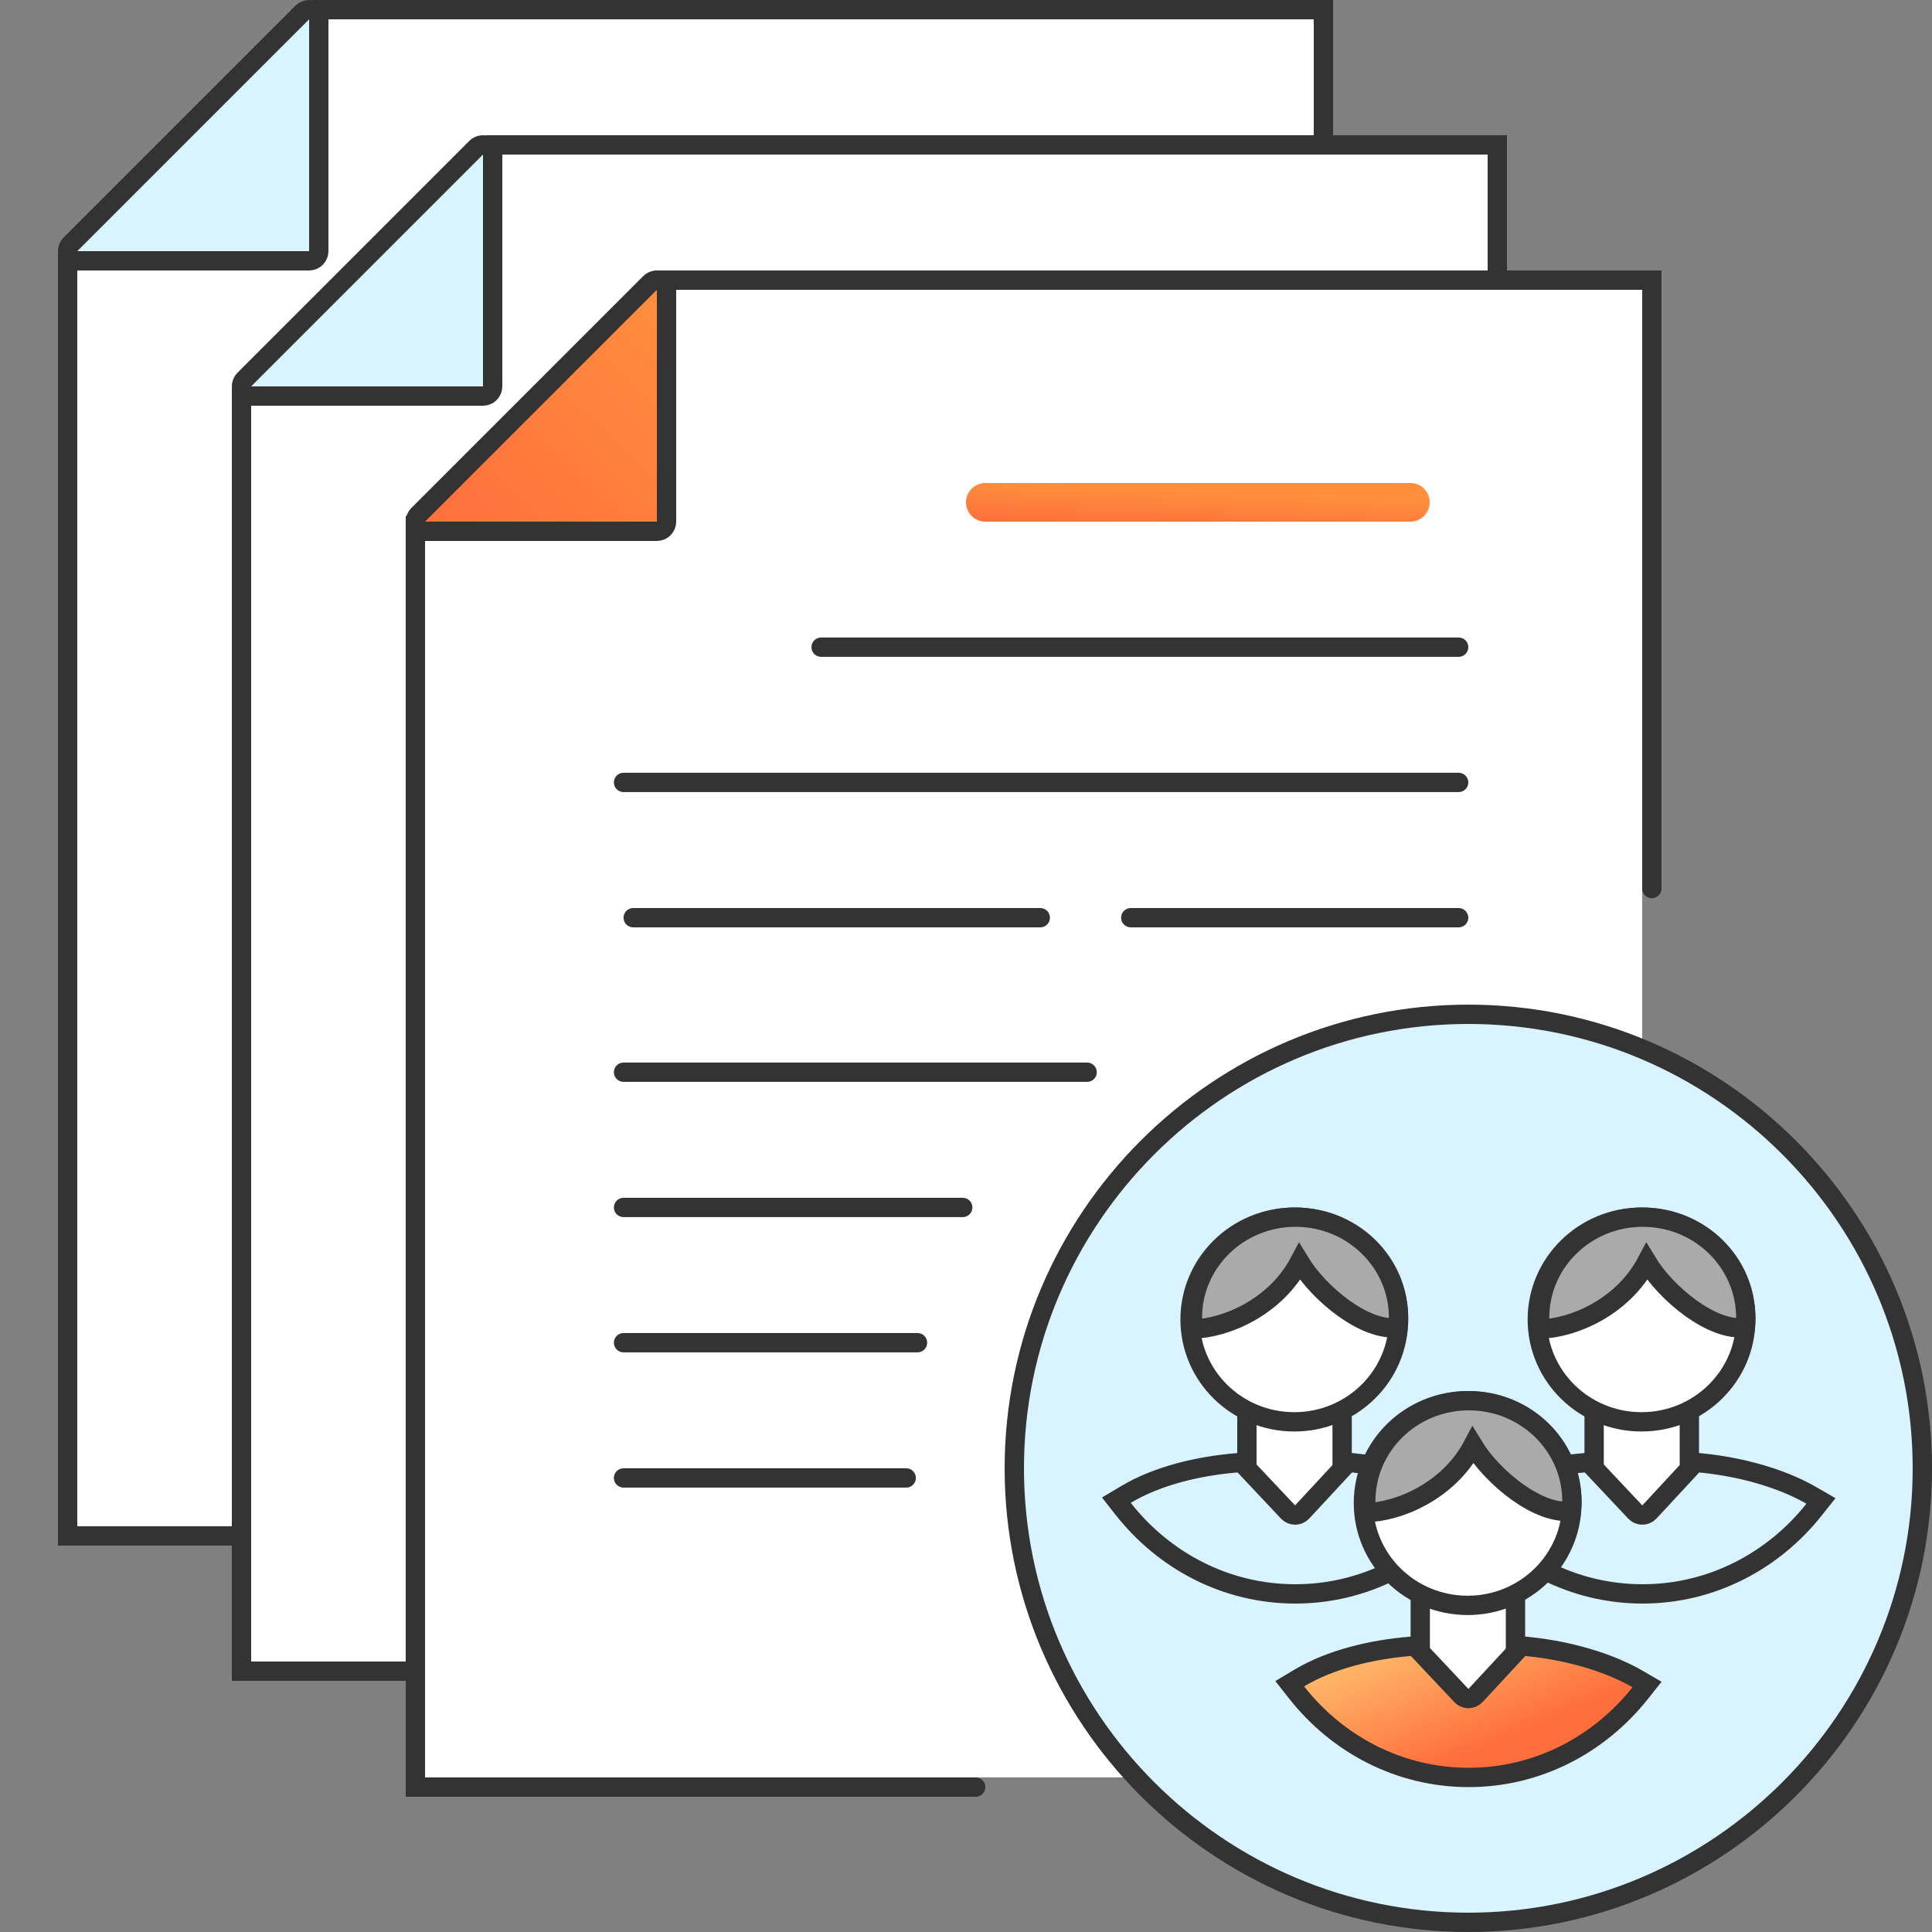<svg width="100" height="100" viewBox="0 0 100 100" fill="none" xmlns="http://www.w3.org/2000/svg">
<rect x="0" y="0" width="100" height="100" fill="#808080" stroke="none"/>
<path d="M68 0.5H68.5V1V79V79.5H68H4H3.5V79V13.553V13.345L3.647 13.199L16.243 0.646L16.39 0.5H16.596H68Z" fill="white" stroke="#333333"/>
<path d="M15.646 0.646C15.789 0.503 16.005 0.461 16.191 0.538C16.378 0.615 16.5 0.798 16.5 1V13C16.5 13.276 16.276 13.5 16 13.5H4C3.798 13.5 3.615 13.378 3.538 13.191C3.461 13.005 3.503 12.789 3.646 12.646L15.646 0.646Z" fill="#D9F4FF" stroke="#333333" stroke-linejoin="round"/>
<path d="M77 7.5H77.5V8V86V86.5H77H13H12.5V86V20.553V20.345L12.647 20.199L25.243 7.646L25.39 7.5H25.596H77Z" fill="white" stroke="#333333"/>
<path d="M24.646 7.646C24.789 7.503 25.005 7.461 25.191 7.538C25.378 7.615 25.5 7.798 25.5 8V20C25.5 20.276 25.276 20.5 25 20.5H13C12.798 20.5 12.616 20.378 12.538 20.191C12.461 20.005 12.503 19.789 12.646 19.646L24.646 7.646Z" fill="#D9F4FF" stroke="#333333" stroke-linejoin="round"/>
<path fill-rule="evenodd" clip-rule="evenodd" d="M85 15H34.399L22 27.286V92H85V15Z" fill="white"/>
<path d="M85.5 45.991V14.5H34.096L21.5 26.946V92.5H50.5" stroke="#333333" stroke-linecap="round"/>
<path d="M33.646 14.646C33.789 14.503 34.005 14.461 34.191 14.538C34.378 14.616 34.5 14.798 34.5 15V27C34.5 27.276 34.276 27.5 34 27.5H22C21.798 27.5 21.615 27.378 21.538 27.191C21.461 27.005 21.503 26.789 21.646 26.646L33.646 14.646Z" fill="url(#paint0_linear_36017_46073)" stroke="#333333" stroke-linejoin="round"/>
<path fill-rule="evenodd" clip-rule="evenodd" d="M75.5 32.998C75.776 32.998 76 33.222 76 33.498C76 33.774 75.776 33.998 75.5 33.998H42.5C42.224 33.998 42 33.774 42 33.498C42 33.222 42.224 32.998 42.5 32.998H75.5ZM47.491 68.998C47.767 68.998 47.991 69.222 47.991 69.498C47.991 69.774 47.767 69.998 47.491 69.998H32.274C31.998 69.998 31.774 69.774 31.774 69.498C31.774 69.222 31.998 68.998 32.274 68.998H47.491ZM56.771 55.498C56.771 55.222 56.547 54.998 56.271 54.998H32.274C31.998 54.998 31.774 55.222 31.774 55.498C31.774 55.774 31.998 55.998 32.274 55.998H56.271C56.547 55.998 56.771 55.774 56.771 55.498ZM75.5 39.998C75.776 39.998 76 40.222 76 40.498C76 40.774 75.776 40.998 75.5 40.998H32.274C31.998 40.998 31.774 40.774 31.774 40.498C31.774 40.222 31.998 39.998 32.274 39.998H75.5ZM50.333 62.498C50.333 62.222 50.109 61.998 49.833 61.998H32.274C31.998 61.998 31.774 62.222 31.774 62.498C31.774 62.774 31.998 62.998 32.274 62.998H49.833C50.109 62.998 50.333 62.774 50.333 62.498ZM46.906 75.998C47.182 75.998 47.406 76.222 47.406 76.498C47.406 76.774 47.182 76.998 46.906 76.998H32.274C31.998 76.998 31.774 76.774 31.774 76.498C31.774 76.222 31.998 75.998 32.274 75.998H46.906ZM75.5 47C75.776 47 76 47.224 76 47.5C76 47.776 75.776 48 75.5 48H58.527C58.251 48 58.027 47.776 58.027 47.5C58.027 47.224 58.251 47 58.527 47H75.5ZM53.844 47C54.12 47 54.344 47.224 54.344 47.5C54.344 47.776 54.12 48 53.844 48H32.774C32.498 48 32.274 47.776 32.274 47.5C32.274 47.224 32.498 47 32.774 47H53.844ZM75.207 70.195C75.484 70.195 75.707 70.418 75.707 70.695C75.707 70.971 75.484 71.195 75.207 71.195H58.234C57.958 71.195 57.734 70.971 57.734 70.695C57.734 70.418 57.958 70.195 58.234 70.195H75.207Z" fill="#333333"/>
<path d="M73 26H51" stroke="url(#paint1_linear_36017_46073)" stroke-width="2" stroke-linecap="round"/>
<path d="M76 99.5C88.94 99.5 99.5 88.947 99.5 76C99.5 63.053 88.947 52.5 76 52.5C63.053 52.5 52.5 63.053 52.5 76C52.5 88.947 63.053 99.5 76 99.5Z" fill="#D9F4FF" stroke="#333333"/>
<path d="M69.179 76.783L69.181 76.781L69.285 76.666C69.336 76.61 69.409 76.518 69.445 76.376C69.468 76.281 69.468 76.184 69.468 76.131C69.468 76.128 69.468 76.126 69.468 76.123V75.731V73.32V72.539L68.759 72.866C68.217 73.115 67.723 73.121 67.004 73.121C66.306 73.121 65.726 73.071 65.237 72.861L64.539 72.56V73.32V75.746V76.123C64.539 76.127 64.539 76.131 64.539 76.136C64.539 76.182 64.538 76.273 64.555 76.355C64.585 76.501 64.655 76.599 64.717 76.666L64.821 76.781L64.821 76.781L64.823 76.783C65.06 77.041 65.311 77.281 65.552 77.511C65.565 77.523 65.578 77.535 65.591 77.548C65.847 77.793 66.095 78.031 66.333 78.294L66.334 78.295C66.399 78.367 66.487 78.459 66.595 78.527C66.7 78.594 66.839 78.649 67.004 78.641C67.168 78.649 67.307 78.594 67.412 78.527C67.52 78.459 67.608 78.367 67.673 78.295L67.303 77.959L67.672 78.296C67.912 78.033 68.159 77.794 68.415 77.548C68.425 77.539 68.434 77.53 68.444 77.52C68.687 77.286 68.939 77.044 69.179 76.783Z" fill="white" stroke="#333333"/>
<ellipse cx="66.993" cy="68.297" rx="5.395" ry="5.297" fill="white" stroke="#333333"/>
<path fill-rule="evenodd" clip-rule="evenodd" d="M67.266 65.309C68.285 66.993 70.688 68.942 72.363 68.709C72.383 68.542 72.39 68.374 72.39 68.2C72.39 65.329 70 63 67.054 63C64.109 63 61.719 65.329 61.719 68.2C61.719 68.4 61.732 68.593 61.752 68.787C63.36 68.767 65.995 67.716 67.266 65.309Z" fill="#AAAAAA" stroke="#333333"/>
<path d="M70.028 75.716L69.782 75.691L69.613 75.873L67.399 78.259C67.203 78.471 66.867 78.472 66.669 78.261L64.419 75.871L64.254 75.695L64.014 75.715C62.069 75.877 59.925 76.368 58.271 77.358L57.783 77.649L58.134 78.096C60.246 80.783 63.449 82.5 67.045 82.5C70.619 82.5 73.807 80.798 75.919 78.143L76.279 77.689L75.778 77.399C74.659 76.749 72.689 75.978 70.028 75.716Z" fill="#D9F4FF" stroke="#333333"/>
<path d="M87.151 76.783L87.153 76.781L87.258 76.666C87.309 76.61 87.382 76.518 87.417 76.376C87.441 76.281 87.441 76.184 87.441 76.131C87.441 76.128 87.441 76.126 87.441 76.123V75.731V73.32V72.539L86.732 72.866C86.19 73.115 85.695 73.121 84.976 73.121C84.278 73.121 83.698 73.071 83.209 72.861L82.512 72.56V73.32V75.746V76.123C82.512 76.127 82.512 76.131 82.512 76.136C82.511 76.182 82.511 76.273 82.528 76.355C82.557 76.501 82.628 76.599 82.689 76.666L82.794 76.781L82.794 76.781L82.796 76.783C83.033 77.041 83.284 77.281 83.525 77.511C83.538 77.523 83.55 77.535 83.563 77.548C83.82 77.793 84.068 78.031 84.306 78.294L84.307 78.295C84.371 78.367 84.46 78.459 84.567 78.527C84.672 78.594 84.812 78.649 84.976 78.641C85.14 78.649 85.28 78.594 85.385 78.527C85.493 78.459 85.581 78.367 85.646 78.295L85.276 77.959L85.645 78.296C85.885 78.033 86.132 77.794 86.388 77.548C86.397 77.539 86.407 77.53 86.416 77.52C86.66 77.286 86.912 77.044 87.151 76.783Z" fill="white" stroke="#333333"/>
<ellipse cx="84.965" cy="68.297" rx="5.395" ry="5.297" fill="white" stroke="#333333"/>
<path fill-rule="evenodd" clip-rule="evenodd" d="M85.239 65.309C86.258 66.993 88.661 68.942 90.336 68.709C90.356 68.542 90.362 68.374 90.362 68.2C90.362 65.329 87.973 63 85.027 63C82.081 63 79.691 65.329 79.691 68.2C79.691 68.4 79.705 68.593 79.725 68.787C81.333 68.767 83.968 67.716 85.239 65.309Z" fill="#AAAAAA" stroke="#333333"/>
<path d="M88.001 75.716L87.754 75.691L87.585 75.873L85.372 78.259C85.175 78.471 84.84 78.472 84.641 78.261L82.392 75.871L82.227 75.695L81.986 75.715C80.041 75.877 77.897 76.368 76.243 77.358L75.756 77.649L76.107 78.096C78.219 80.783 81.422 82.5 85.018 82.5C88.592 82.5 91.779 80.798 93.891 78.143L94.252 77.689L93.751 77.399C92.631 76.749 90.661 75.978 88.001 75.716Z" fill="#D9F4FF" stroke="#333333"/>
<path d="M78.151 86.283L78.153 86.281L78.258 86.166C78.309 86.11 78.382 86.018 78.417 85.876C78.441 85.781 78.441 85.684 78.441 85.631C78.441 85.628 78.441 85.626 78.441 85.623V85.231V82.82V82.039L77.732 82.366C77.19 82.615 76.695 82.621 75.976 82.621C75.278 82.621 74.698 82.571 74.209 82.361L73.512 82.06V82.82V85.246V85.623C73.512 85.627 73.512 85.631 73.512 85.636C73.511 85.682 73.511 85.773 73.528 85.855C73.557 86.001 73.628 86.099 73.689 86.166L73.794 86.281L73.794 86.281L73.796 86.283C74.033 86.541 74.284 86.781 74.525 87.011C74.538 87.023 74.55 87.035 74.563 87.048C74.82 87.293 75.068 87.531 75.306 87.794L75.307 87.795C75.371 87.867 75.46 87.959 75.567 88.027C75.672 88.094 75.812 88.149 75.976 88.141C76.14 88.149 76.28 88.094 76.385 88.027C76.493 87.959 76.581 87.867 76.646 87.795L76.276 87.459L76.645 87.796C76.885 87.533 77.132 87.294 77.388 87.048C77.397 87.039 77.407 87.03 77.416 87.02C77.66 86.786 77.912 86.544 78.151 86.283Z" fill="white" stroke="#333333"/>
<ellipse cx="75.965" cy="77.797" rx="5.395" ry="5.297" fill="white" stroke="#333333"/>
<path fill-rule="evenodd" clip-rule="evenodd" d="M76.239 74.809C77.258 76.493 79.661 78.442 81.336 78.209C81.356 78.042 81.362 77.874 81.362 77.7C81.362 74.829 78.973 72.5 76.027 72.5C73.081 72.5 70.691 74.829 70.691 77.7C70.691 77.9 70.705 78.093 70.725 78.287C72.333 78.267 74.968 77.216 76.239 74.809Z" fill="#AAAAAA" stroke="#333333"/>
<path d="M79.001 85.216L78.754 85.191L78.585 85.373L76.372 87.759C76.175 87.971 75.84 87.972 75.641 87.761L73.392 85.371L73.227 85.195L72.986 85.215C71.041 85.377 68.897 85.868 67.243 86.858L66.756 87.149L67.107 87.596C69.219 90.283 72.422 92 76.018 92C79.592 92 82.779 90.298 84.891 87.643L85.252 87.189L84.751 86.899C83.631 86.249 81.661 85.478 79.001 85.216Z" fill="#D9F4FF"/>
<path d="M79.001 85.216L78.754 85.191L78.585 85.373L76.372 87.759C76.175 87.971 75.84 87.972 75.641 87.761L73.392 85.371L73.227 85.195L72.986 85.215C71.041 85.377 68.897 85.868 67.243 86.858L66.756 87.149L67.107 87.596C69.219 90.283 72.422 92 76.018 92C79.592 92 82.779 90.298 84.891 87.643L85.252 87.189L84.751 86.899C83.631 86.249 81.661 85.478 79.001 85.216Z" fill="url(#paint2_linear_36017_46073)"/>
<path d="M79.001 85.216L78.754 85.191L78.585 85.373L76.372 87.759C76.175 87.971 75.84 87.972 75.641 87.761L73.392 85.371L73.227 85.195L72.986 85.215C71.041 85.377 68.897 85.868 67.243 86.858L66.756 87.149L67.107 87.596C69.219 90.283 72.422 92 76.018 92C79.592 92 82.779 90.298 84.891 87.643L85.252 87.189L84.751 86.899C83.631 86.249 81.661 85.478 79.001 85.216Z" stroke="#333333"/>
<defs>
<linearGradient id="paint0_linear_36017_46073" x1="34" y1="14.531" x2="22" y2="27" gradientUnits="userSpaceOnUse">
<stop stop-color="#FF8E3D"/>
<stop offset="1" stop-color="#FF6F3D"/>
</linearGradient>
<linearGradient id="paint1_linear_36017_46073" x1="73" y1="25.961" x2="72.913" y2="27.959" gradientUnits="userSpaceOnUse">
<stop stop-color="#FF8E3D"/>
<stop offset="1" stop-color="#FF6F3D"/>
</linearGradient>
<linearGradient id="paint2_linear_36017_46073" x1="71.763" y1="83.802" x2="74.888" y2="91.224" gradientUnits="userSpaceOnUse">
<stop stop-color="#FFC671"/>
<stop offset="1" stop-color="#FF6F3D"/>
</linearGradient>
</defs>
</svg>
